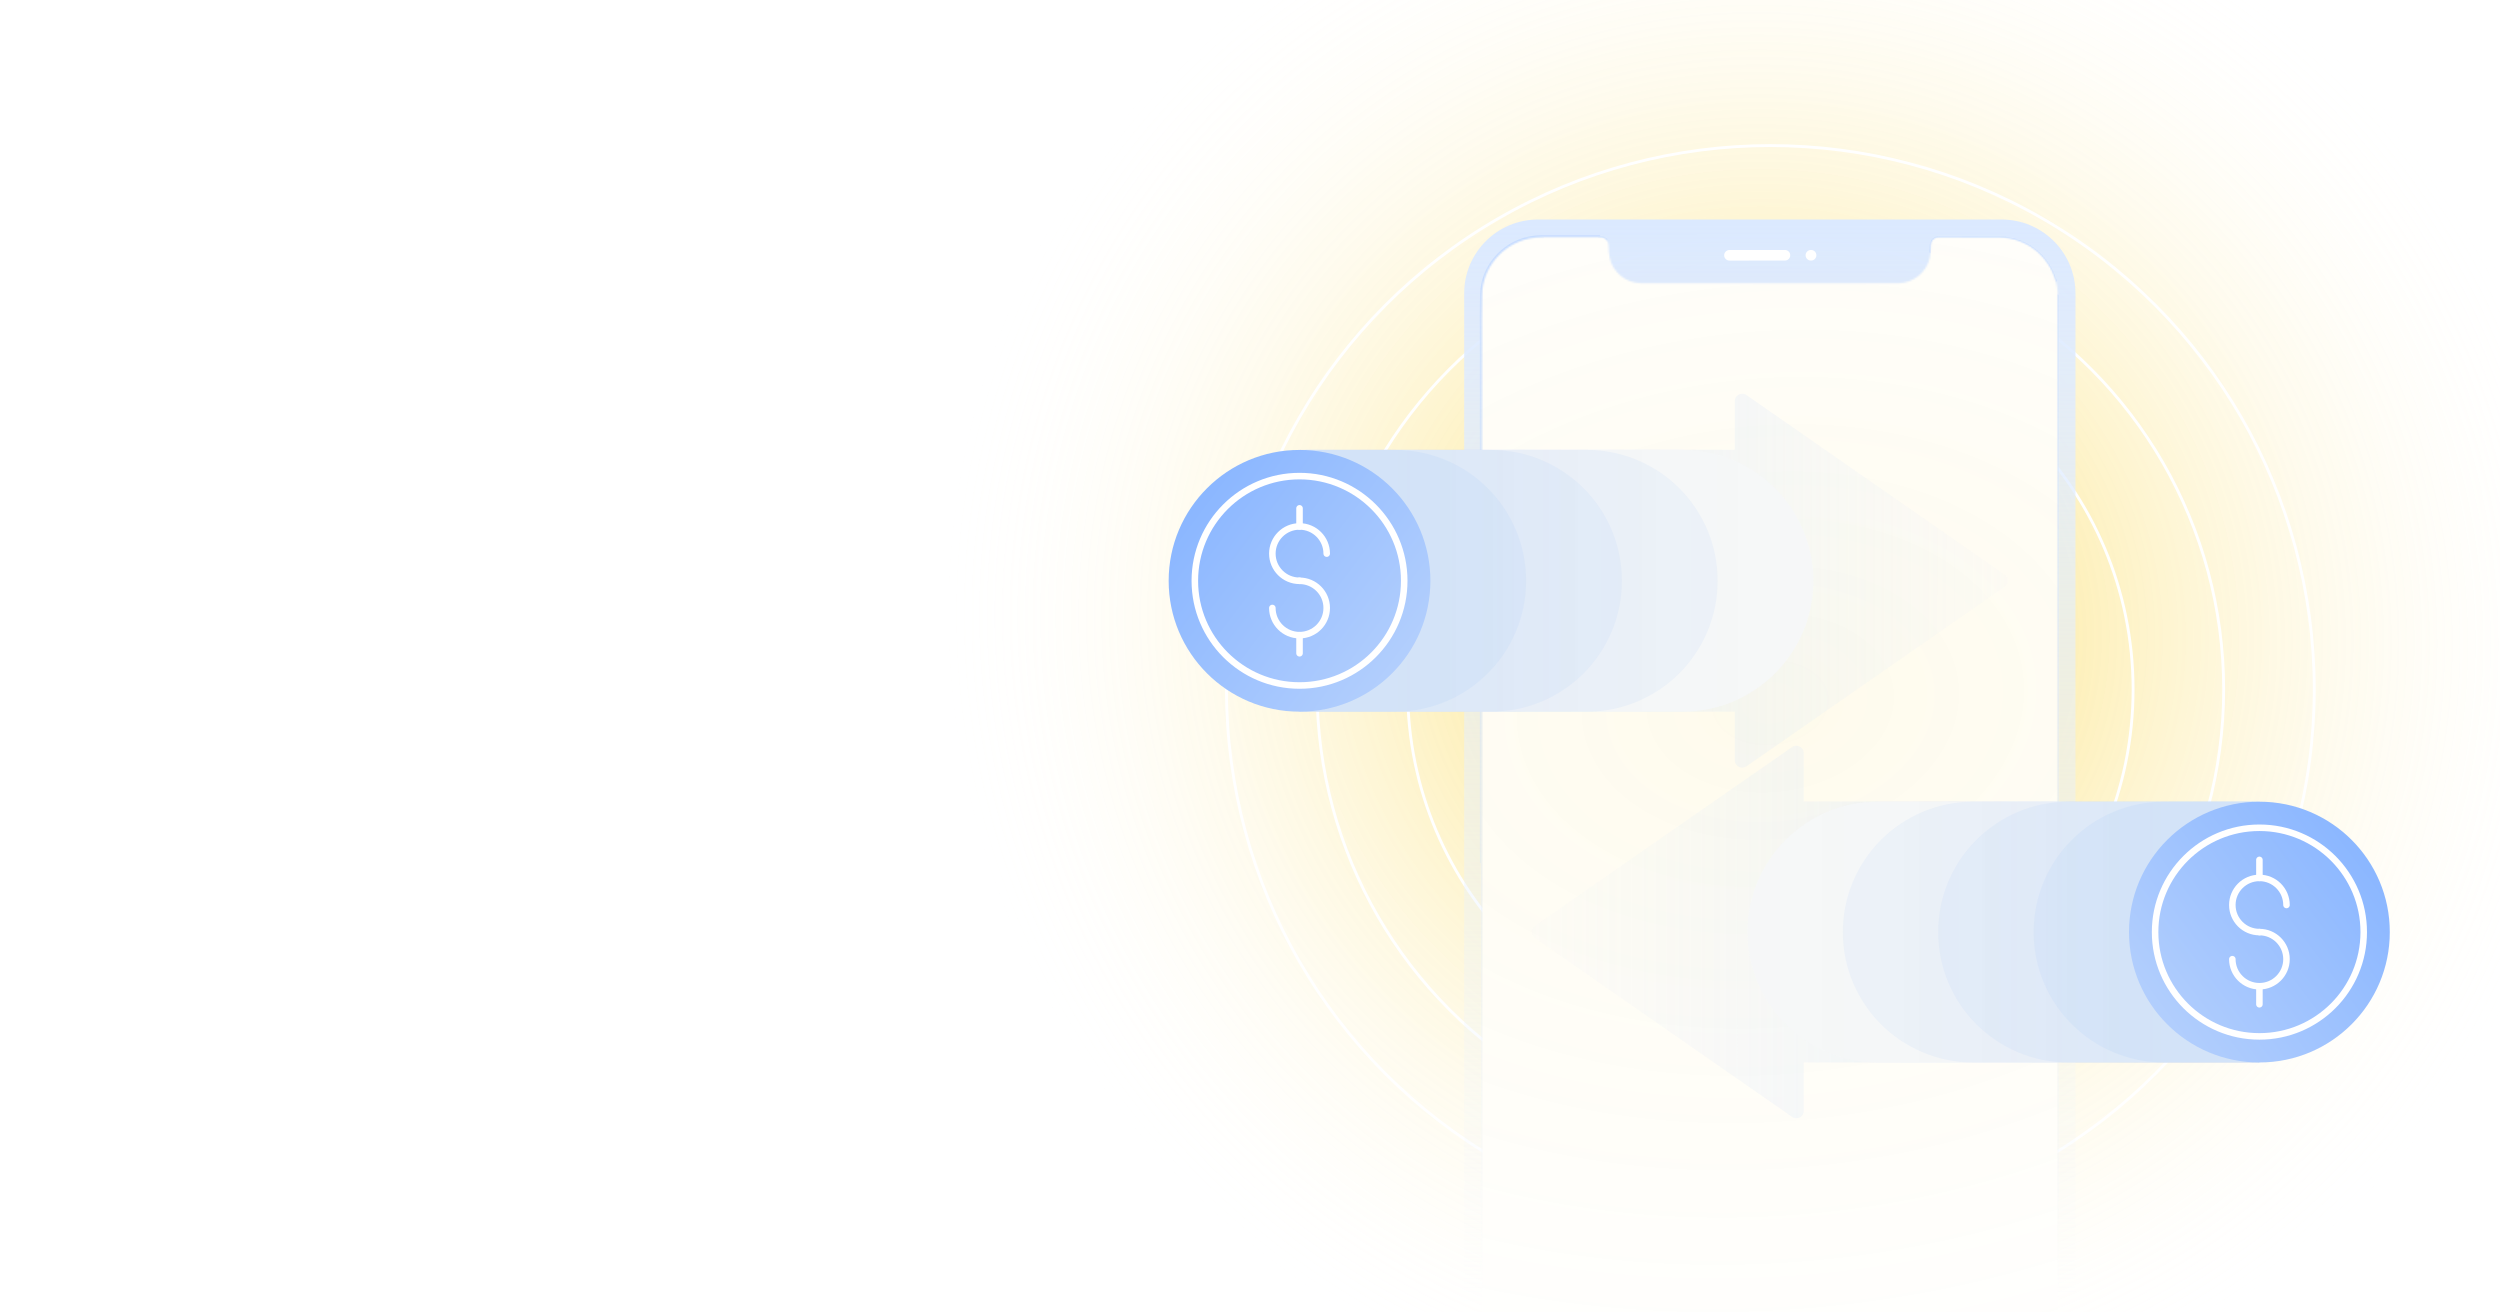 <?xml version="1.0" encoding="UTF-8"?> <svg xmlns="http://www.w3.org/2000/svg" width="1440" height="756" viewBox="0 0 1440 756" fill="none"><rect x="0" y="0" width="1440" height="756" fill="#333333" stroke="none"/><g clip-path="url(#clip0_406_16816)"><g clip-path="url(#clip1_406_16816)"><rect width="1576" height="827.4" transform="translate(-136 -10)" fill="white"></rect><rect width="1576" height="827.4" transform="translate(-136 -10)" fill="url(#paint0_radial_406_16816)"></rect><circle cx="1019.73" cy="397.133" r="261.108" stroke="white" stroke-width="1.642"></circle><circle cx="1019.73" cy="397.133" r="313.285" stroke="white" stroke-width="1.642"></circle><circle cx="1019.73" cy="397.133" r="208.931" stroke="white" stroke-width="1.642"></circle><path d="M843.377 168.967C843.377 145.482 862.415 126.443 885.9 126.443H1152.95C1176.43 126.443 1195.47 145.482 1195.47 168.967V823.825C1195.47 847.31 1176.43 866.349 1152.95 866.349H885.9C862.415 866.349 843.377 847.31 843.377 823.825V168.967Z" fill="url(#paint1_linear_406_16816)"></path><path d="M886.98 856.08C870.453 855.555 856.901 843.757 854.075 827.487M886.98 856.08L886.959 856.692C886.96 856.692 886.96 856.692 886.961 856.692C889.371 856.774 891.788 856.766 894.191 856.759C894.874 856.757 895.556 856.755 896.237 856.755H1149.25H1149.28C1151.57 856.755 1153.94 856.755 1156.28 856.325C1156.28 856.325 1156.28 856.325 1156.28 856.325L1156.17 855.723M886.98 856.08C889.379 856.162 891.781 856.154 894.182 856.147C894.867 856.145 895.552 856.143 896.237 856.143H1149.25C1151.57 856.143 1153.88 856.143 1156.17 855.723M886.98 856.08L1156.17 855.723M854.075 827.487L1185.24 170.188C1185.23 193.561 1185.23 217.741 1185.24 241.109C1185.24 433.665 1185.25 626.943 1185.26 819.509C1185.26 824.359 1185.02 829.145 1183.18 833.722C1178.24 846.024 1169.24 853.358 1156.17 855.723M854.075 827.487C853.665 825.115 853.625 822.742 853.625 820.37M854.075 827.487L853.625 820.37M853.625 820.37C853.619 747.943 853.617 674.805 853.621 602.392M853.625 820.37L853.621 602.392M853.621 602.392V497.212V602.392ZM853.004 496.6C853.004 496.624 853.006 496.648 853.009 496.672L925.388 138.181C924.268 136.92 922.81 136.645 921.198 136.649L921.198 136.037C921.198 136.037 921.197 136.037 921.197 136.037C910.33 136.044 899.461 136.047 888.59 136.045L888.589 136.045C885.811 136.048 883.041 136.343 880.325 136.926C865.161 140.147 853.498 153.869 853.114 169.367L853.114 169.367C852.937 176.552 852.964 184.187 852.99 191.601C852.999 194.227 853.009 196.825 853.009 199.366C853.006 298.443 853.004 397.521 853.004 496.6ZM880.453 137.524C883.127 136.951 885.855 136.66 888.59 136.657L853.616 495.988C853.616 397.113 853.618 298.239 853.621 199.366C853.621 196.82 853.611 194.219 853.602 191.591C853.576 184.18 853.549 176.557 853.726 169.382C854.103 154.174 865.558 140.688 880.453 137.524ZM1151.79 136.741C1167.14 137.098 1179.71 146.999 1184.04 161.704L1112.01 145.183C1112.04 144.612 1112.05 144.04 1112.07 143.468C1112.09 142.71 1112.1 141.953 1112.16 141.198C1112.37 138.377 1114.09 136.682 1116.93 136.676C1121.93 136.676 1126.97 136.693 1132.04 136.711C1138.58 136.733 1145.17 136.755 1151.79 136.741Z" stroke="url(#paint2_linear_406_16816)" stroke-width="1.224" stroke-linejoin="round"></path><path fill-rule="evenodd" clip-rule="evenodd" d="M993.119 147.054C993.119 145.373 994.482 144.009 996.163 144.007L1028.14 143.982C1029.82 143.981 1031.18 145.343 1031.18 147.024C1031.18 148.706 1029.82 150.07 1028.14 150.071L996.164 150.096C994.482 150.097 993.119 148.735 993.119 147.054Z" fill="white"></path><path fill-rule="evenodd" clip-rule="evenodd" d="M1040.03 147.036C1040.03 145.35 1041.4 143.982 1043.09 143.981L1043.18 143.981C1044.86 143.98 1046.23 145.345 1046.23 147.032C1046.23 148.718 1044.86 150.086 1043.18 150.087L1043.09 150.087C1041.4 150.089 1040.03 148.723 1040.03 147.036Z" fill="white"></path><mask id="mask0_406_16816" style="mask-type:alpha" maskUnits="userSpaceOnUse" x="853" y="136" width="333" height="721"><path fill-rule="evenodd" clip-rule="evenodd" d="M853.616 496.6C853.616 397.521 853.618 298.443 853.621 199.366C853.621 189.642 853.486 179.102 853.726 169.382C854.103 154.174 865.558 140.688 880.453 137.524C883.127 136.951 885.855 136.66 888.59 136.657C899.461 136.659 910.33 136.656 921.198 136.649C922.81 136.645 924.268 136.92 925.388 138.181C926.219 139.12 926.52 140.234 926.543 141.469C926.59 143.778 926.632 146.098 927.132 148.359C929.03 156.922 936.406 163.046 945.223 163.115C958.615 163.222 972.011 163.153 985.405 163.155C1020.75 163.157 1056.09 163.157 1091.44 163.155C1093.26 163.155 1095.07 163.168 1096.88 162.79C1105.37 161.063 1111.6 153.813 1112.01 145.183C1112.08 143.856 1112.06 142.523 1112.16 141.198C1112.37 138.377 1114.09 136.682 1116.93 136.676C1128.39 136.676 1140.05 136.766 1151.79 136.741C1167.14 137.098 1179.71 146.999 1184.04 161.704C1184.84 164.46 1185.25 167.317 1185.24 170.188C1185.23 193.561 1185.23 217.741 1185.24 241.109C1185.24 433.665 1185.25 626.943 1185.26 819.509C1185.26 824.359 1185.02 829.145 1183.18 833.722C1178.24 846.024 1169.24 853.358 1156.17 855.723C1153.88 856.143 1151.57 856.143 1149.25 856.143H896.237C893.152 856.143 890.063 856.185 886.98 856.08C870.453 855.555 856.901 843.757 854.075 827.487C853.665 825.115 853.625 822.742 853.625 820.37C853.619 747.943 853.617 674.805 853.621 602.392V496.6H853.616Z" fill="#D9D9D9"></path></mask><g mask="url(#mask0_406_16816)"><rect x="800.386" y="89.426" width="438.923" height="814.388" fill="white"></rect><rect x="800.386" y="89.426" width="438.923" height="814.388" fill="url(#paint3_radial_406_16816)"></rect></g><path d="M999.239 409.921L752.101 409.921L752.101 259.029L999.239 259.029L999.239 231.032C999.239 227.6 1003.1 225.583 1005.92 227.543L1154.68 330.985C1157.11 332.676 1157.11 336.274 1154.68 337.965L1005.91 441.412C1003.09 443.37 999.239 441.355 999.239 437.926L999.239 409.921Z" fill="url(#paint4_linear_406_16816)"></path><path d="M1044.53 334.542C1044.53 376.173 1010.78 409.921 969.152 409.921L748.528 409.921L748.528 259.162L969.152 259.162C1010.78 259.162 1044.53 292.911 1044.53 334.542Z" fill="#FFFDF8"></path><g style="mix-blend-mode:multiply" opacity="0.05"><path d="M1044.53 334.542C1044.53 376.173 1010.78 409.921 969.152 409.921L748.528 409.921L748.528 259.162L969.152 259.162C1010.78 259.162 1044.53 292.911 1044.53 334.542Z" fill="url(#paint5_linear_406_16816)"></path></g><g style="mix-blend-mode:multiply" opacity="0.05"><path d="M989.375 334.542C989.375 376.173 955.627 409.921 913.996 409.921L748.528 409.921L748.528 259.162L913.996 259.162C955.627 259.162 989.375 292.911 989.375 334.542Z" fill="url(#paint6_linear_406_16816)"></path></g><g style="mix-blend-mode:multiply" opacity="0.05"><path d="M934.22 334.542C934.22 376.173 900.471 409.921 858.84 409.921L748.529 409.921L748.529 259.162L858.84 259.162C900.471 259.162 934.22 292.911 934.22 334.542Z" fill="url(#paint7_linear_406_16816)"></path></g><g style="mix-blend-mode:multiply" opacity="0.05"><path d="M879.064 334.542C879.064 376.173 845.315 409.921 803.684 409.921L748.529 409.921L748.529 259.162L803.684 259.162C845.315 259.162 879.064 292.911 879.064 334.542Z" fill="url(#paint8_linear_406_16816)"></path></g><g clip-path="url(#clip2_406_16816)"><path d="M748.529 409.921C790.16 409.921 823.908 376.172 823.908 334.541C823.908 292.91 790.16 259.162 748.529 259.162C706.898 259.162 673.149 292.91 673.149 334.541C673.149 376.172 706.898 409.921 748.529 409.921Z" fill="url(#paint9_linear_406_16816)"></path><path d="M764.185 318.886C764.185 310.239 757.176 303.23 748.529 303.23C739.883 303.23 732.874 310.239 732.874 318.886C732.874 327.532 739.883 334.542 748.529 334.542" stroke="white" stroke-width="3.769" stroke-linecap="round" stroke-linejoin="round"></path><path d="M732.874 350.197C732.874 358.843 739.883 365.853 748.529 365.853C757.176 365.853 764.185 358.843 764.185 350.197C764.185 341.55 757.176 334.541 748.529 334.541" stroke="white" stroke-width="3.769" stroke-linecap="round" stroke-linejoin="round"></path><path d="M748.529 303.23V292.793" stroke="white" stroke-width="3.769" stroke-linecap="round" stroke-linejoin="round"></path><path d="M748.529 376.29V365.853" stroke="white" stroke-width="3.769" stroke-linecap="round" stroke-linejoin="round"></path><circle cx="748.529" cy="334.541" r="60.304" stroke="white" stroke-width="3.769" stroke-linejoin="round"></circle></g><path d="M1038.94 611.984L1297.86 611.984L1297.86 461.641L1038.94 461.641L1038.94 433.769C1038.94 430.339 1035.09 428.325 1032.27 430.282L884.071 533.336C881.648 535.02 881.648 538.605 884.071 540.29L1032.29 643.355C1035.1 645.308 1038.94 643.298 1038.94 639.878L1038.94 611.984Z" fill="url(#paint10_linear_406_16816)"></path><path d="M1006.5 536.879C1006.5 578.358 1040.12 611.984 1081.6 611.984L1301.42 611.984L1301.42 461.774L1081.6 461.774C1040.12 461.774 1006.5 495.4 1006.5 536.879Z" fill="#FFFDF8"></path><g style="mix-blend-mode:multiply" opacity="0.05"><path d="M1006.5 536.879C1006.5 578.358 1040.12 611.984 1081.6 611.984L1301.42 611.984L1301.42 461.774L1081.6 461.774C1040.12 461.774 1006.5 495.4 1006.5 536.879Z" fill="url(#paint11_linear_406_16816)"></path></g><g style="mix-blend-mode:multiply" opacity="0.05"><path d="M1061.45 536.879C1061.45 578.358 1095.08 611.984 1136.55 611.984L1301.42 611.984L1301.42 461.774L1136.55 461.774C1095.08 461.774 1061.45 495.4 1061.45 536.879Z" fill="url(#paint12_linear_406_16816)"></path></g><g style="mix-blend-mode:multiply" opacity="0.05"><path d="M1116.4 536.879C1116.4 578.358 1150.03 611.984 1191.51 611.984L1301.42 611.984L1301.42 461.774L1191.51 461.774C1150.03 461.774 1116.4 495.4 1116.4 536.879Z" fill="url(#paint13_linear_406_16816)"></path></g><g style="mix-blend-mode:multiply" opacity="0.05"><path d="M1171.36 536.879C1171.36 578.358 1204.98 611.984 1246.46 611.984L1301.42 611.984L1301.42 461.774L1246.46 461.774C1204.98 461.774 1171.36 495.4 1171.36 536.879Z" fill="url(#paint14_linear_406_16816)"></path></g><g clip-path="url(#clip3_406_16816)"><path d="M1301.42 611.983C1259.94 611.983 1226.31 578.358 1226.31 536.878C1226.31 495.399 1259.94 461.774 1301.42 461.774C1342.9 461.774 1376.52 495.399 1376.52 536.878C1376.52 578.358 1342.9 611.983 1301.42 611.983Z" fill="url(#paint15_linear_406_16816)"></path><path d="M1317.02 521.28C1317.02 512.665 1310.03 505.681 1301.42 505.681C1292.8 505.681 1285.82 512.665 1285.82 521.28C1285.82 529.895 1292.8 536.879 1301.42 536.879" stroke="white" stroke-width="3.755" stroke-linecap="round" stroke-linejoin="round"></path><path d="M1285.82 552.477C1285.82 561.092 1292.8 568.076 1301.42 568.076C1310.03 568.076 1317.02 561.092 1317.02 552.477C1317.02 543.862 1310.03 536.878 1301.42 536.878" stroke="white" stroke-width="3.755" stroke-linecap="round" stroke-linejoin="round"></path><path d="M1301.42 505.681V495.282" stroke="white" stroke-width="3.755" stroke-linecap="round" stroke-linejoin="round"></path><path d="M1301.42 578.475V568.076" stroke="white" stroke-width="3.755" stroke-linecap="round" stroke-linejoin="round"></path><circle cx="1301.42" cy="536.878" r="60.084" stroke="white" stroke-width="3.755" stroke-linejoin="round"></circle></g></g></g><defs><radialGradient id="paint0_radial_406_16816" cx="0" cy="0" r="1" gradientUnits="userSpaceOnUse" gradientTransform="translate(1155.73 372.658) rotate(-160.525) scale(481.757 467.806)"><stop offset="0.369" stop-color="#F9C806" stop-opacity="0.27"></stop><stop offset="1" stop-color="white" stop-opacity="0"></stop></radialGradient><linearGradient id="paint1_linear_406_16816" x1="1019.42" y1="126.443" x2="1019.73" y2="752.828" gradientUnits="userSpaceOnUse"><stop stop-color="#DBE9FF"></stop><stop offset="1" stop-color="#F0F6FF" stop-opacity="0"></stop></linearGradient><linearGradient id="paint2_linear_406_16816" x1="1019.73" y1="-65.269" x2="1019.73" y2="751.733" gradientUnits="userSpaceOnUse"><stop stop-color="#B9D3FF"></stop><stop offset="1" stop-color="#D4E5FF" stop-opacity="0"></stop></linearGradient><radialGradient id="paint3_radial_406_16816" cx="0" cy="0" r="1" gradientUnits="userSpaceOnUse" gradientTransform="translate(1019.73 404.795) rotate(-95.746) scale(553.476 763.389)"><stop stop-color="#F9C806" stop-opacity="0.08"></stop><stop offset="1" stop-color="white" stop-opacity="0"></stop></radialGradient><linearGradient id="paint4_linear_406_16816" x1="780.707" y1="334.404" x2="1365.44" y2="334.802" gradientUnits="userSpaceOnUse"><stop stop-color="#B3CFFD" stop-opacity="0.39"></stop><stop offset="0.878" stop-color="#FFFDF4" stop-opacity="0"></stop></linearGradient><linearGradient id="paint5_linear_406_16816" x1="865.841" y1="334.475" x2="1104.46" y2="334.475" gradientUnits="userSpaceOnUse"><stop stop-color="#0663F9"></stop><stop offset="1" stop-color="#0663F9" stop-opacity="0.63"></stop></linearGradient><linearGradient id="paint6_linear_406_16816" x1="843.982" y1="334.475" x2="1038.14" y2="334.475" gradientUnits="userSpaceOnUse"><stop stop-color="#0663F9"></stop><stop offset="1" stop-color="#0663F9" stop-opacity="0.63"></stop></linearGradient><linearGradient id="paint7_linear_406_16816" x1="822.122" y1="334.475" x2="971.815" y2="334.475" gradientUnits="userSpaceOnUse"><stop stop-color="#0663F9"></stop><stop offset="1" stop-color="#0663F9" stop-opacity="0.63"></stop></linearGradient><linearGradient id="paint8_linear_406_16816" x1="800.263" y1="334.475" x2="905.493" y2="334.475" gradientUnits="userSpaceOnUse"><stop stop-color="#0663F9"></stop><stop offset="1" stop-color="#0663F9" stop-opacity="0.63"></stop></linearGradient><linearGradient id="paint9_linear_406_16816" x1="816.34" y1="377.278" x2="689.716" y2="281.833" gradientUnits="userSpaceOnUse"><stop stop-color="#B3CFFD"></stop><stop offset="1" stop-color="#8AB6FF"></stop></linearGradient><linearGradient id="paint10_linear_406_16816" x1="1269.36" y1="536.742" x2="704.457" y2="536.899" gradientUnits="userSpaceOnUse"><stop stop-color="#B3CFFD" stop-opacity="0.39"></stop><stop offset="0.789" stop-color="#FFFCF3" stop-opacity="0.13"></stop></linearGradient><linearGradient id="paint11_linear_406_16816" x1="1184.53" y1="536.813" x2="946.784" y2="536.813" gradientUnits="userSpaceOnUse"><stop stop-color="#0663F9"></stop><stop offset="1" stop-color="#0663F9" stop-opacity="0.63"></stop></linearGradient><linearGradient id="paint12_linear_406_16816" x1="1206.31" y1="536.813" x2="1012.86" y2="536.813" gradientUnits="userSpaceOnUse"><stop stop-color="#0663F9"></stop><stop offset="1" stop-color="#0663F9" stop-opacity="0.63"></stop></linearGradient><linearGradient id="paint13_linear_406_16816" x1="1228.09" y1="536.813" x2="1078.95" y2="536.813" gradientUnits="userSpaceOnUse"><stop stop-color="#0663F9"></stop><stop offset="1" stop-color="#0663F9" stop-opacity="0.63"></stop></linearGradient><linearGradient id="paint14_linear_406_16816" x1="1249.87" y1="536.813" x2="1145.03" y2="536.813" gradientUnits="userSpaceOnUse"><stop stop-color="#0663F9"></stop><stop offset="1" stop-color="#0663F9" stop-opacity="0.63"></stop></linearGradient><linearGradient id="paint15_linear_406_16816" x1="1233.85" y1="579.46" x2="1360.02" y2="484.363" gradientUnits="userSpaceOnUse"><stop stop-color="#B3CFFD"></stop><stop offset="1" stop-color="#8AB6FF"></stop></linearGradient><clipPath id="clip0_406_16816"><rect width="1440" height="756" fill="white"></rect></clipPath><clipPath id="clip1_406_16816"><rect width="1576" height="827.4" fill="white" transform="translate(-136 -10)"></rect></clipPath><clipPath id="clip2_406_16816"><rect width="150.759" height="150.759" fill="white" transform="translate(673.149 259.162)"></rect></clipPath><clipPath id="clip3_406_16816"><rect width="150.21" height="150.21" fill="white" transform="translate(1226.31 461.774)"></rect></clipPath></defs></svg> 
